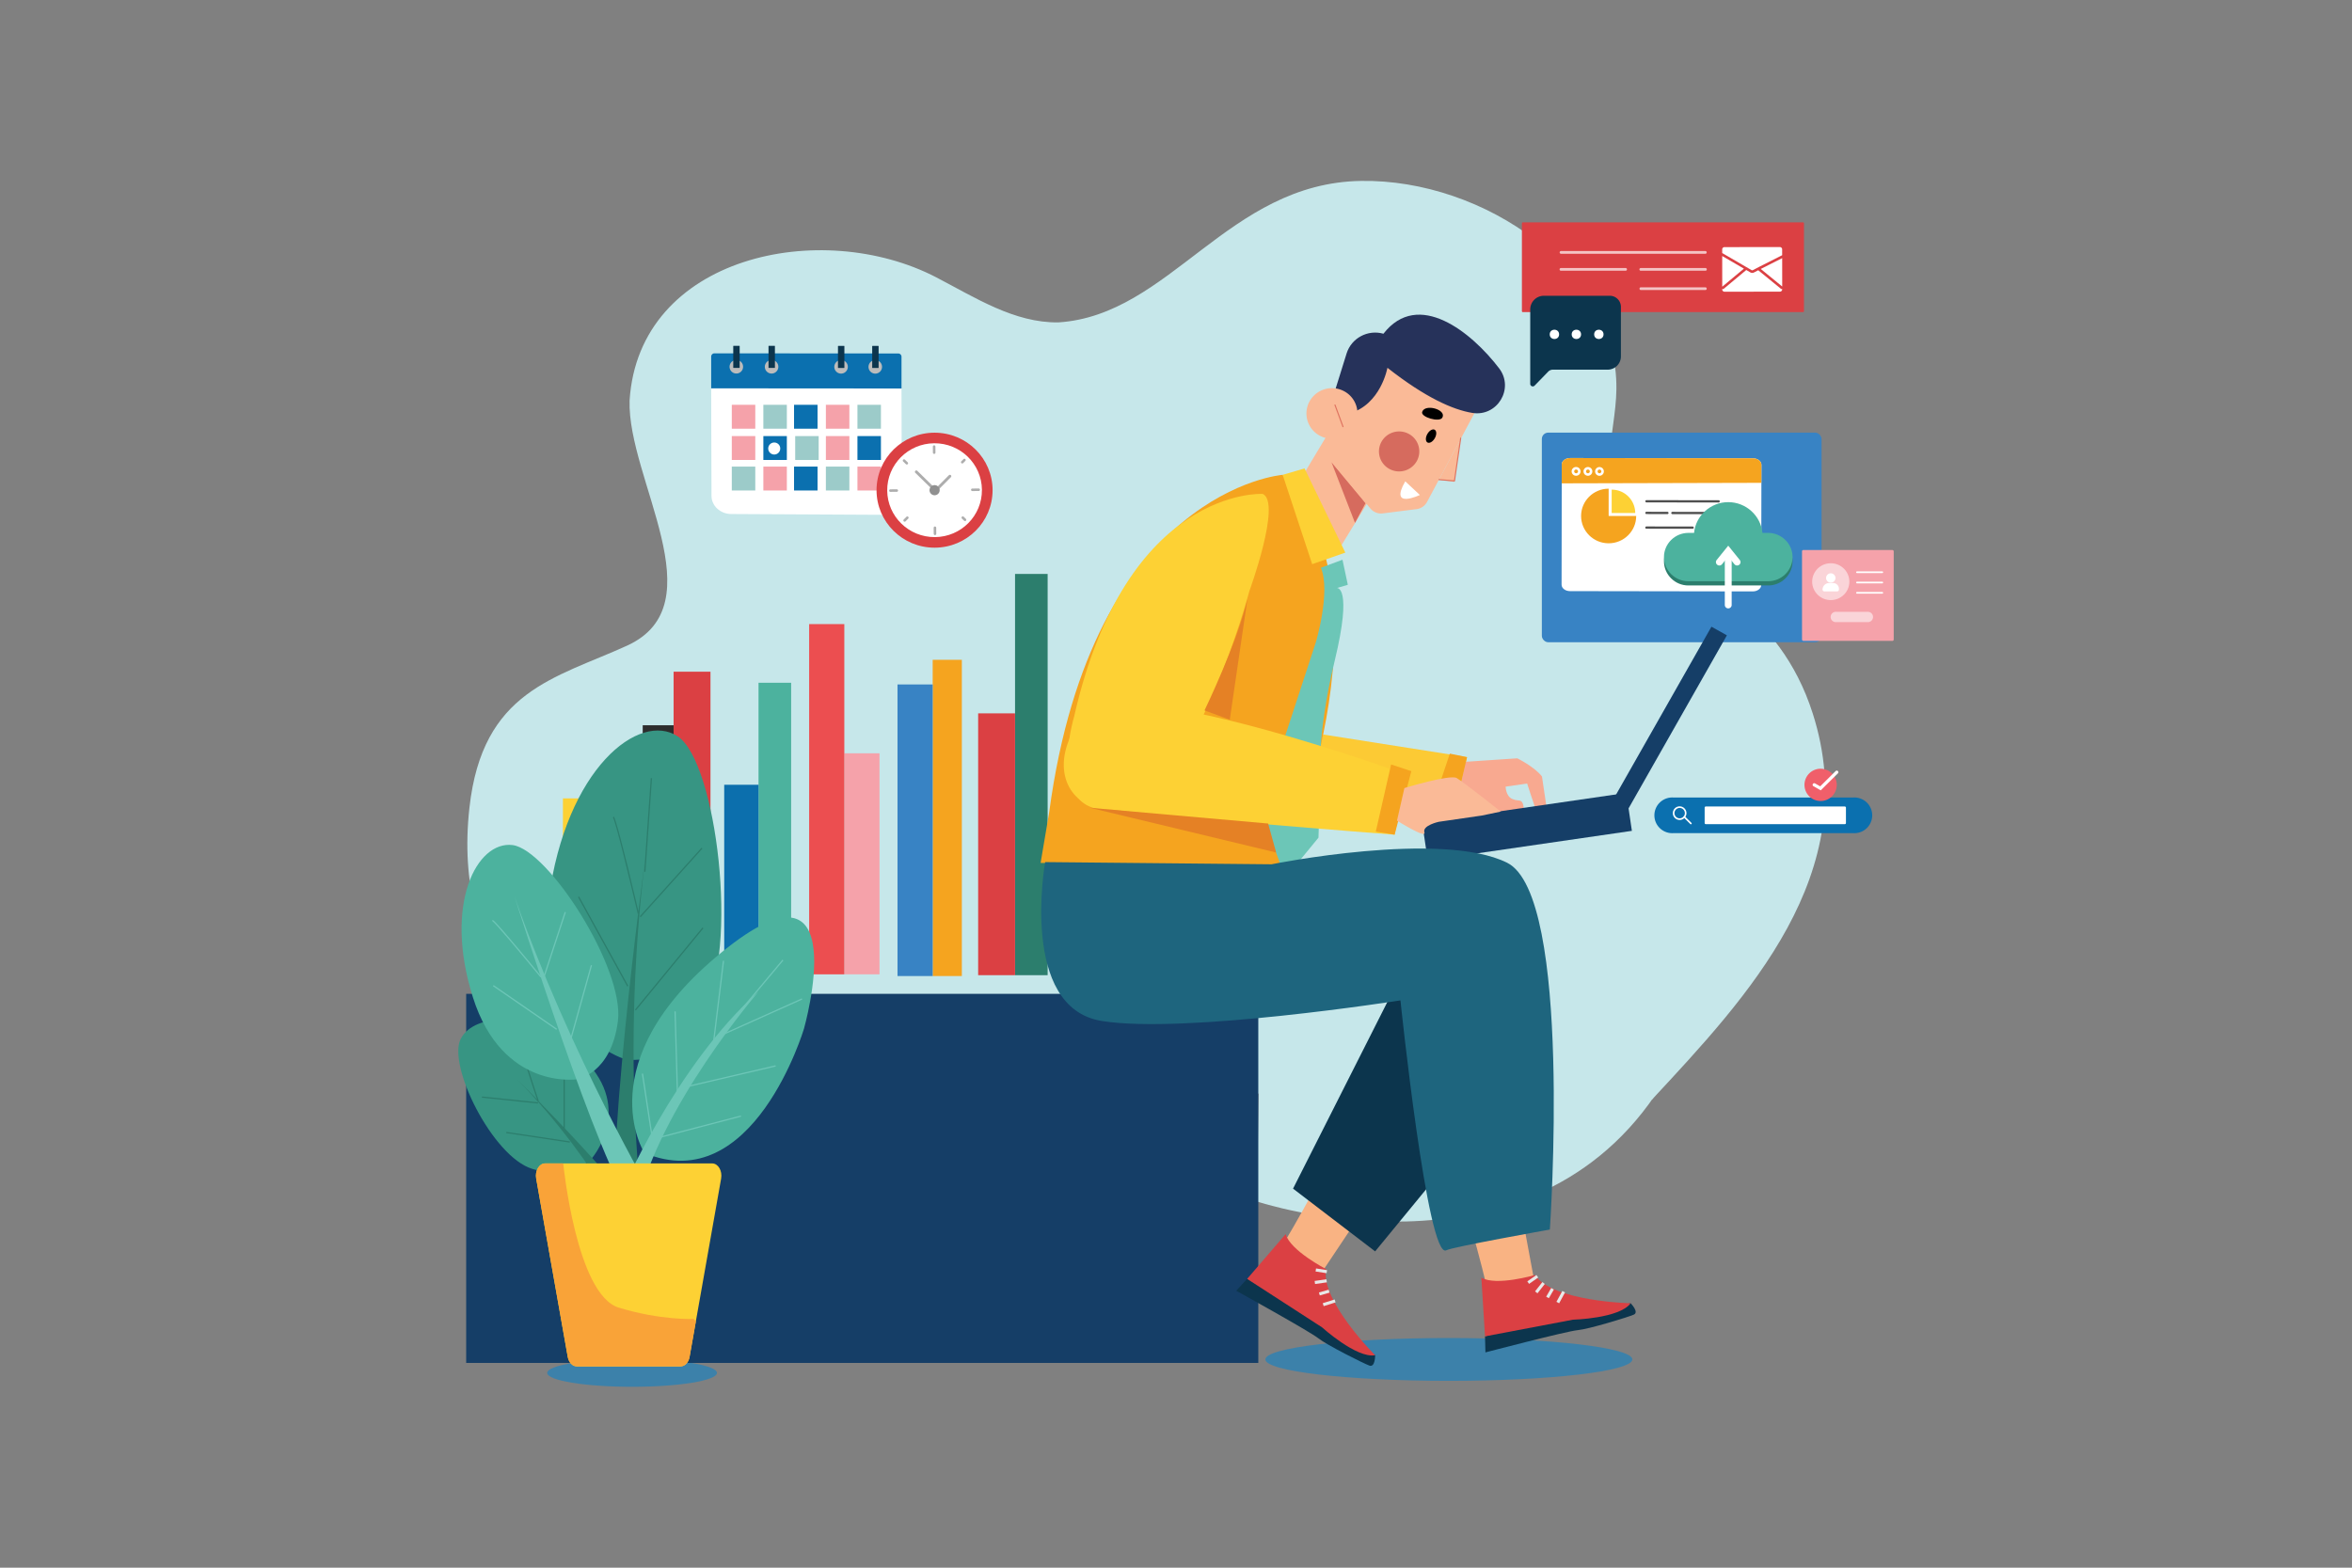 <svg xmlns="http://www.w3.org/2000/svg" viewBox="0 0 4680 3120"><rect x="0" y="0" width="4680" height="3120" fill="#808080" stroke="none"/><defs><style>.cls-1,.cls-12,.cls-15,.cls-5{fill:#fff;}.cls-1{opacity:0;}.cls-2{fill:#3c81aa;}.cls-3{fill:#c6e7ea;}.cls-4{fill:#3883c4;}.cls-6{fill:#f5a41f;}.cls-12,.cls-7{opacity:0.69;}.cls-8{fill:#fdd134;}.cls-9{fill:#2c7e6d;}.cls-10{fill:#4cb29e;}.cls-11{fill:#db4043;}.cls-13{fill:#0c354d;}.cls-14{fill:#f5a2aa;}.cls-15{opacity:0.54;}.cls-16{fill:#ec4e50;}.cls-17{fill:#0c6fad;}.cls-18{fill:#2d2d2d;}.cls-19{fill:#acacac;}.cls-20{fill:#6d6d6d;}.cls-21{fill:#353535;}.cls-22{fill:#153e67;}.cls-23{fill:#f9b383;}.cls-24{fill:#e8e8e8;}.cls-25{fill:#faba97;}.cls-26{fill:#d66b5e;}.cls-27{fill:#26325a;}.cls-28{fill:#de7360;}.cls-29{fill:#fcca34;}.cls-30{fill:#f8a990;}.cls-31{fill:#6cc6b7;}.cls-32{fill:#e58125;}.cls-33{fill:#1e657e;}.cls-34{fill:#0b70af;}.cls-35{fill:#f05f6a;}.cls-36{fill:#bcbcbc;}.cls-37{fill:#9ccbc9;}.cls-38{fill:#adadad;}.cls-39{fill:#909090;}.cls-40{fill:#379583;}.cls-41{fill:#f9a338;}</style></defs><title>09</title><g id="_09" data-name="09"><rect id="_09-2" data-name="09" class="cls-1" width="4680" height="3120"/><ellipse class="cls-2" cx="2882.94" cy="2705.53" rx="365.12" ry="42.62"/><path class="cls-2" d="M1257.7,2704.7c-93.27,0-168.88,12.38-168.88,27.65S1164.43,2760,1257.7,2760s168.87-12.38,168.87-27.65S1351,2704.7,1257.7,2704.7Z"/><path class="cls-3" d="M2505.26,2109.29l-4.15,281.9s528.3,176.78,792.57-212.11c0,0-122.73-114.59-139.15-114.59S2505.26,2109.29,2505.26,2109.29Z"/><path class="cls-3" d="M3240,1023.23c-67.24-63.7-24.95-156.42-23.7-248.45,2.85-235.66-263.35-418.54-508.08-414.72C2443.1,364.19,2328.35,627.5,2106,641.62c-87.32,1.33-165.51-49.3-242.76-89.52-228.91-119.17-592.15-43.18-610.5,245-4.74,155.63,174.55,406-5.08,487.88-143.17,65.24-287.8,89.27-313.6,322.61-33.77,305.41,144.76,473,377.39,551.63l1976,28.73c189.66-204,421.19-449.74,319.54-768C3540.16,1210.66,3376.23,1152.31,3240,1023.23Z"/><rect class="cls-4" x="3067.95" y="861.02" width="556.55" height="417.14" rx="12.62"/><path class="cls-5" d="M3488.05,912.11l-363.68-.55c-9.28,0-16.81,5.7-16.82,12.76l0,24.21-.33,215.12c0,7.06,7.5,12.8,16.78,12.81l363.67.56c9.28,0,16.81-5.7,16.83-12.76l.37-239.33C3504.84,917.87,3497.33,912.13,3488.05,912.11Z"/><path class="cls-6" d="M3488.05,912.11l-363.68-.55c-9.28,0-16.81,5.7-16.82,12.76l-.06,37.63,397.28-1,.06-36C3504.84,917.87,3497.33,912.13,3488.05,912.11Z"/><path class="cls-5" d="M3136.22,929.45h0a8.69,8.69,0,1,0,0,17.37h0a8.75,8.75,0,0,0,6.18-2.53,8.62,8.62,0,0,0,2.58-6.14A8.74,8.74,0,0,0,3136.22,929.45Zm3.71,8.69a3.66,3.66,0,0,1-1.09,2.61,3.76,3.76,0,0,1-2.64,1.08h0a3.7,3.7,0,1,1,0-7.39h0a3.75,3.75,0,0,1,2.63,1.09,3.64,3.64,0,0,1,1.09,2.61h0Z"/><path class="cls-5" d="M3159.65,929.49a9.3,9.3,0,0,0-6.2,2.53,8.63,8.63,0,0,0,0,12.29,9,9,0,0,0,6.21,2.55,8.73,8.73,0,0,0,8.76-8.68h0a8.52,8.52,0,0,0-2.56-6.14A8.73,8.73,0,0,0,3159.65,929.49Zm2.62,11.3a3.73,3.73,0,0,1-2.63,1.07h0a3.7,3.7,0,0,1-2.63-1.08,3.67,3.67,0,0,1,0-5.22,3.72,3.72,0,0,1,2.64-1.08h0a3.71,3.71,0,0,1,2.63,1.09,3.6,3.6,0,0,1,1.09,2.61A3.68,3.68,0,0,1,3162.27,940.79Z"/><path class="cls-5" d="M3182.64,929.52h0a8.69,8.69,0,1,0,0,17.38h0a8.69,8.69,0,1,0,0-17.38Zm3.71,8.69a3.71,3.71,0,0,1-3.72,3.69h0a3.72,3.72,0,0,1-3.72-3.7,3.66,3.66,0,0,1,1.09-2.61,3.76,3.76,0,0,1,2.64-1.08h0a3.73,3.73,0,0,1,2.63,1.09,3.64,3.64,0,0,1,1.09,2.61h0Z"/><path class="cls-7" d="M3419.77,995.59l-143.65-.22h0a2.25,2.25,0,1,0,0,4.5l143.65.22h0a2.25,2.25,0,1,0,0-4.5Z"/><path class="cls-7" d="M3317.82,1018.62l-41.75-.08h0a2.25,2.25,0,1,0,0,4.5l41.75.08h0a2.25,2.25,0,1,0,0-4.5Z"/><path class="cls-7" d="M3419.71,1018.76l-91.84-.09a2.26,2.26,0,1,0,0,4.51l91.84.08a2.25,2.25,0,1,0,0-4.5Z"/><path class="cls-7" d="M3368,1047.83l-91.85-.09a2.26,2.26,0,1,0,0,4.51l91.85.08a2.25,2.25,0,1,0,0-4.5Z"/><path class="cls-6" d="M3200.87,972.57c-30.28,0-54.83,24.33-54.83,54.34s24.55,54.35,54.83,54.35,54.84-24.33,54.84-54.35h-54.84Z"/><path class="cls-8" d="M3206.91,974.49v46.44h46.85A46.64,46.64,0,0,0,3206.91,974.49Z"/><path class="cls-9" d="M3518.26,1069H3506.9c-3.36-34.23-32.67-61.21-68.05-61.21s-64.68,27-68,61.21h-11.37c-26.69,0-48.53,21.64-48.53,48.1s21.84,48.09,48.53,48.09h158.82c26.69,0,48.53-21.64,48.53-48.09S3545,1069,3518.26,1069Z"/><path class="cls-10" d="M3518.26,1060.56H3506.9c-3.36-34.22-32.67-61.21-68.05-61.21s-64.68,27-68,61.21h-11.37c-26.69,0-48.53,21.65-48.53,48.1s21.84,48.1,48.53,48.1h158.82c26.69,0,48.53-21.65,48.53-48.1S3545,1060.56,3518.26,1060.56Z"/><path class="cls-5" d="M3438.85,1096.65a6.79,6.79,0,0,0-6.82,6.75V1204a6.82,6.82,0,0,0,13.64,0V1103.4A6.79,6.79,0,0,0,3438.85,1096.65Z"/><path class="cls-5" d="M3438.85,1086l-23,28.46a6.72,6.72,0,0,0,1.07,9.5,6.85,6.85,0,0,0,9.58-1.06l12.32-15.26,12.33,15.26a6.85,6.85,0,0,0,9.58,1.06,6.72,6.72,0,0,0,1.06-9.5Z"/><rect class="cls-11" x="3028.27" y="442.51" width="561.24" height="178.66" rx="1.61"/><path class="cls-5" d="M3541.55,491.7l-110.12.1a4.59,4.59,0,0,0-4.6,4.57v7.41a2.66,2.66,0,0,1,.92.32l4,2.35,53.64,31.23a2.41,2.41,0,0,0,2.29,0l12.07-6.29,43.47-22,2.9-1.47V496.26A4.6,4.6,0,0,0,3541.55,491.7Z"/><polygon class="cls-5" points="3503.53 535.27 3546.23 570.19 3546.18 513.73 3503.53 535.27"/><polygon class="cls-5" points="3426.9 570.61 3470.02 534.64 3426.84 509.5 3426.9 570.61"/><path class="cls-5" d="M3545.28,575.29a2.54,2.54,0,0,1-1.64-.59L3499,538.24a2.76,2.76,0,0,1-.41-.43l-8.5,4.43a7.58,7.58,0,0,1-3.5.86,7.84,7.84,0,0,1-3.76-1l-8.12-4.73-44.85,37.4a2.59,2.59,0,0,1-1.66.6,2.66,2.66,0,0,1-1.34-.38V576a4.59,4.59,0,0,0,4.61,4.56l110.12-.1a4.59,4.59,0,0,0,4.61-4.57v-.75A2.66,2.66,0,0,1,3545.28,575.29Z"/><path class="cls-12" d="M3393.29,499.62H3106.13a2.72,2.72,0,1,0,0,5.44h287.16a2.72,2.72,0,1,0,0-5.44Z"/><path class="cls-12" d="M3393.29,533.39H3265a2.72,2.72,0,1,0,0,5.43h128.31a2.72,2.72,0,1,0,0-5.43Z"/><path class="cls-12" d="M3393.29,571.79H3265a2.72,2.72,0,1,0,0,5.44h128.31a2.72,2.72,0,1,0,0-5.44Z"/><path class="cls-12" d="M3234.44,533.39H3106.13a2.72,2.72,0,1,0,0,5.43h128.31a2.72,2.72,0,1,0,0-5.43Z"/><path class="cls-13" d="M3203.06,588.63h-130.9a27.19,27.19,0,0,0-27.31,27.07V764a5.06,5.06,0,0,0,8.69,3.47l27.09-27.87a12.85,12.85,0,0,1,9.21-3.88h108.89a26.44,26.44,0,0,0,26.56-26.32V610.66A22.13,22.13,0,0,0,3203.06,588.63Z"/><ellipse class="cls-5" cx="3092.97" cy="665.45" rx="9.32" ry="9.24"/><ellipse class="cls-5" cx="3136.67" cy="665.45" rx="9.32" ry="9.24"/><ellipse class="cls-5" cx="3181.39" cy="665.45" rx="9.32" ry="9.24"/><rect class="cls-14" x="3585.64" y="1094.61" width="182.47" height="180.85" rx="2.55"/><path class="cls-5" d="M3745.2,1137.17h-50a1.69,1.69,0,1,0,0,3.37h50a1.69,1.69,0,1,0,0-3.37Z"/><path class="cls-5" d="M3745.2,1157.63h-50a1.69,1.69,0,1,0,0,3.37h50a1.69,1.69,0,1,0,0-3.37Z"/><path class="cls-5" d="M3745.2,1178.08h-50a1.69,1.69,0,1,0,0,3.37h50a1.69,1.69,0,1,0,0-3.37Z"/><ellipse class="cls-15" cx="3642.86" cy="1157.64" rx="36.99" ry="36.66"/><path class="cls-5" d="M3642.8,1141a9.32,9.32,0,1,0,9.4,9.31A9.36,9.36,0,0,0,3642.8,1141Z"/><path class="cls-5" d="M3647.54,1160.35h-7.82a13.17,13.17,0,0,0-13.22,13.11,3.55,3.55,0,0,0,3.57,3.53h25.46a3.55,3.55,0,0,0,3.57-3.53v-1.65A11.51,11.51,0,0,0,3647.54,1160.35Z"/><path class="cls-15" d="M3716.34,1217.61h-63.11a10.29,10.29,0,1,0,0,20.57h63.11a10.29,10.29,0,1,0,0-20.57Z"/><rect class="cls-9" x="2019.73" y="1142.26" width="64.87" height="798.56"/><rect class="cls-11" x="1946.33" y="1419.72" width="73.4" height="521.09"/><rect class="cls-6" x="1855.85" y="1313.14" width="58.04" height="629.37"/><rect class="cls-4" x="1785.86" y="1362.2" width="69.99" height="580.31"/><rect class="cls-14" x="1680.03" y="1499.24" width="69.99" height="439.88"/><rect class="cls-16" x="1610.04" y="1242.08" width="69.99" height="697.04"/><rect class="cls-10" x="1509.32" y="1358.82" width="64.87" height="583.69"/><rect class="cls-17" x="1441.04" y="1561.84" width="68.28" height="380.67"/><rect class="cls-11" x="1340.32" y="1336.82" width="73.4" height="603.99"/><rect class="cls-18" x="1278.87" y="1443.41" width="61.45" height="497.41"/><rect class="cls-19" x="1191.81" y="1663.35" width="59.75" height="280.85"/><rect class="cls-8" x="1120.11" y="1588.91" width="71.7" height="355.29"/><rect class="cls-20" x="1024.52" y="1778.4" width="66.58" height="165.8"/><rect class="cls-21" x="954.53" y="1725.95" width="69.99" height="218.25"/><rect class="cls-22" x="927.59" y="1977.92" width="1576.17" height="734.57"/><path class="cls-23" d="M2926.62,2440.64s21.46,74.67,31,118.53l93.94-17.1c-9.85-54.07-23-123-23-123Z"/><path class="cls-13" d="M3112.39,2613.54l-157.52,46.06.83,31.93s161.51-42.26,183.57-44.26,100.12-25.83,111.54-30.83-6.19-22.71-6.19-22.71Z"/><path class="cls-11" d="M3054.31,2537.5s-77.39,22.66-106.73,5.19l7.29,116.91,174.8-33.15s92.73-2.41,114.95-32.72C3244.62,2593.73,3089.39,2590.47,3054.31,2537.5Z"/><rect class="cls-24" x="3093.35" y="2578.65" width="24.67" height="6.14" transform="translate(-646.49 4075.64) rotate(-61.45)"/><rect class="cls-24" x="3074.35" y="2570.72" width="20" height="6.14" transform="translate(-689.31 3951.16) rotate(-59.9)"/><rect class="cls-24" x="3052.31" y="2559.58" width="23.6" height="6.14" transform="translate(-845.47 3381.84) rotate(-51.74)"/><rect class="cls-24" x="3038.8" y="2543.41" width="22.15" height="6.14" transform="translate(-908.19 2200.03) rotate(-34.86)"/><path class="cls-23" d="M2553.87,2474.83l79.59,52.32c30.78-45.69,69.57-104.38,69.57-104.38l-88.42-54.56S2577.75,2436.72,2553.87,2474.83Z"/><path class="cls-13" d="M2627.21,2620.47l-145.64-75.22-21.77,23.56s145.85,80.7,163.14,94.44,90.15,50.29,101.87,54.54,11.45-20.59,11.45-20.59Z"/><path class="cls-11" d="M2638.67,2525.78s-71.58-36.93-80.45-69.7l-76.65,89.17,149,96.41s68.44,62.06,105.66,55.54C2736.26,2697.2,2626.82,2588,2638.67,2525.78Z"/><rect class="cls-24" x="2632.26" y="2589.89" width="24.82" height="6.14" transform="translate(-658.7 918.02) rotate(-17.55)"/><rect class="cls-24" x="2624.81" y="2569.5" width="20.12" height="6.14" transform="translate(-607.27 826.38) rotate(-16.01)"/><rect class="cls-24" x="2616.25" y="2547.55" width="23.72" height="6.14" transform="translate(-327.6 388.12) rotate(-7.95)"/><rect class="cls-24" x="2626.11" y="2518.09" width="6.14" height="22.21" transform="translate(-272.1 4740.98) rotate(-81.21)"/><path class="cls-25" d="M2581,965.49c-30.62,35.79-20,90.47,21.88,112.39l-17.48-9.12c36.16,19,61,58.43,80.08,22.58l110.55-181-113.68-80.44Z"/><polygon class="cls-26" points="2696.21 1040.66 2717.09 1001.52 2649.44 920.14 2696.21 1040.66"/><path class="cls-25" d="M2652.68,896.42a27.26,27.26,0,0,0,3.09,30.26l71,85.32a27.55,27.55,0,0,0,24.8,9.73l67.12-8.46a27.66,27.66,0,0,0,20.87-14.36l95.22-178.55L2746,721.47Z"/><polygon class="cls-25" points="2893.79 958.95 2906.16 873.96 2863.2 954.53 2893.79 958.95"/><path class="cls-27" d="M2752.75,664.19c-31.16-8.84-63.73,8.63-73.31,39.31l-22.14,71,27.33,48.38c62.84-17.11,76.09-90.89,76.09-90.89,75.73,59.42,130.13,83.37,168.7,89.76,50,8.27,84.15-48.54,53.61-88.62C2928.25,661.21,2822,575.24,2752.75,664.19Z"/><path class="cls-25" d="M2674.05,778.36a51,51,0,0,0-68.63,21,50.11,50.11,0,0,0,21.17,68,51,51,0,0,0,68.63-21A50.12,50.12,0,0,0,2674.05,778.36Z"/><path class="cls-28" d="M2672.22,850.25a1.11,1.11,0,0,1-1-.73l-15.91-43.15a1.11,1.11,0,0,1,2.08-.76l15.91,43.15a1.11,1.11,0,0,1-.66,1.42A1.33,1.33,0,0,1,2672.22,850.25Z"/><path d="M2829.81,819.82c-3.25,10.27,34.49,21.48,40.14,11.34C2878.9,815.1,2835.21,802.79,2829.81,819.82Z"/><path class="cls-26" d="M2802.74,863.27a40.32,40.32,0,0,0-54.24,16.58,39.6,39.6,0,0,0,16.73,53.76A40.32,40.32,0,0,0,2819.48,917,39.61,39.61,0,0,0,2802.74,863.27Z"/><path class="cls-28" d="M2894.05,958.25H2894l-30.85-2.62a1.11,1.11,0,0,1,.18-2.21l29.82,2.53,12.22-84a1.11,1.11,0,1,1,2.19.32l-12.37,85A1.11,1.11,0,0,1,2894.05,958.25Z"/><path d="M2854.69,855.26c-4.12-2.28-10.66,1.56-14.61,8.56s-3.81,14.54.31,16.82,10.65-1.55,14.6-8.56S2858.81,857.54,2854.69,855.26Z"/><path class="cls-5" d="M2825.24,985.08,2796.16,958C2763.3,1014.82,2825.24,985.08,2825.24,985.08Z"/><polygon class="cls-29" points="2588.82 1607.93 2892.66 1623.98 2919.08 1506.89 2632.82 1461.78 2588.82 1607.93"/><path class="cls-6" d="M2087.65,1616.56l-17.08,100.83,480.82,6.81s233.16-523.84.86-779.19C2552.25,945,2174.08,974.3,2087.65,1616.56Z"/><path class="cls-8" d="M2512.48,982.92s-271.29-15.16-375.21,443.3c0,0-63.16,208.37,88.69,183.08s260.05-433,260.05-433S2550.65,999.85,2512.48,982.92Z"/><path class="cls-30" d="M3019.1,1509.21l-103.52,6.93-14.73,73.09,89.1,35,40.46-5.88s3.36-10.13-.42-19.22-7.83-3.68-20.78-9-13.36-24.56-13.36-24.56l42.84-6.23s13.42,41.42,17.55,52.86,20.37-10.19,20.37-10.19l-8.38-56.61C3053.19,1525.93,3019.1,1509.21,3019.1,1509.21Z"/><polygon class="cls-13" points="2572.9 2365.62 2736.24 2490.47 2862.03 2337.36 2786.28 1943.26 2572.9 2365.62"/><polygon class="cls-22" points="2829.78 1637.14 2840.95 1712.62 3247.13 1653.55 3235.95 1578.07 2829.78 1637.14"/><polygon class="cls-22" points="3208.76 1593.49 3239.5 1610.64 3436.16 1264.4 3405.42 1247.25 3208.76 1593.49"/><path class="cls-31" d="M2671.28,1114l-43,15.9c20.14,48.47-10.32,149.28-10.32,149.28l-109.39,334,49,134.22,65.91-80.26,4.06-125.89s-8-75.94,28.16-225.77,4.43-145.22,4.43-145.22l21.75-6.37Z"/><path class="cls-8" d="M2156.31,1423.45c-70.87,90.63-36.55,169.17,23.83,182.87S2775,1661.17,2775,1661.17L2799.47,1542S2227.17,1332.83,2156.31,1423.45Z"/><polygon class="cls-8" points="2552.25 945 2610.99 1122.8 2676.93 1099.81 2595.75 932.25 2552.25 945"/><path class="cls-32" d="M2447,1432.41l35.12-240.16c-19.4,84.92-85.38,221.63-85.38,221.63Z"/><polygon class="cls-32" points="2168.93 1607.65 2539.28 1696.69 2523.33 1638.99 2168.93 1607.65"/><polygon class="cls-6" points="2737.55 1655.06 2774.99 1661.17 2808.27 1534.75 2768.03 1521.43 2737.55 1655.06"/><polygon class="cls-6" points="2847.24 1612.03 2892.66 1619.18 2919.08 1506.89 2884.9 1499.86 2847.24 1612.03"/><path class="cls-25" d="M2794.47,1568.38l-14.72,64.79s59,37.2,54.52,23.39,28.5-21,28.5-21l85.67-12.46,37.73-7.89s-74.38-59.06-87.68-66.77S2794.47,1568.38,2794.47,1568.38Z"/><path class="cls-33" d="M2998.81,1717c-131.22-65.25-468.75,3.11-468.75,3.11l-450.42-4.37s-52,289.47,112.45,316.16,594.51-40.93,594.51-40.93,53.94,518.84,91.44,497.26c11.2-6.45,205.85-41.17,205.85-41.17S3130,1782.22,2998.81,1717Z"/><path class="cls-34" d="M3688.61,1587.15h-360a35.52,35.52,0,1,0,0,71h360a35.52,35.52,0,1,0,0-71Z"/><rect class="cls-5" x="3391.9" y="1605.09" width="281.16" height="35.16" rx="2.16"/><path class="cls-5" d="M3342.05,1604.8a13.54,13.54,0,1,0,10.35,22.37,13.47,13.47,0,0,0,3.31-8.84A13.61,13.61,0,0,0,3342.05,1604.8Zm7.91,20.29a10.33,10.33,0,1,1,2.54-6.76A10.28,10.28,0,0,1,3350,1625.09Z"/><path class="cls-5" d="M3352.54,1624.78a1.62,1.62,0,0,0-2.27,0,1.58,1.58,0,0,0,0,2.25l13.15,13a1.6,1.6,0,0,0,1.13.47,1.62,1.62,0,0,0,1.14-.47,1.58,1.58,0,0,0,0-2.25Z"/><path class="cls-35" d="M3622.36,1529.91a32.11,32.11,0,1,0,32.4,32.11A32.25,32.25,0,0,0,3622.36,1529.91Z"/><path class="cls-5" d="M3652.49,1534.63,3621.83,1565l-10.26-5.84a3.23,3.23,0,0,0-4.38,1.17,3.16,3.16,0,0,0,1.18,4.35l14.52,8.27,34.14-33.83a3.16,3.16,0,0,0,0-4.51A3.24,3.24,0,0,0,3652.49,1534.63Z"/><path class="cls-5" d="M1415.06,771.5l.69,215.5c.06,19.75,17.57,35.85,39.11,36l300.72,1.57c21.54.11,39-15.8,38.89-35.55l-.69-215.51Z"/><path class="cls-34" d="M1787.31,703.47l-365.7-.27a6.51,6.51,0,0,0-6.52,6.51l0,63.16,378.73.28,0-63.16A6.52,6.52,0,0,0,1787.31,703.47Z"/><path class="cls-36" d="M1741.86,716.71a13.44,13.44,0,1,0,13.19,13.45A13.32,13.32,0,0,0,1741.86,716.71Z"/><path class="cls-13" d="M1747.66,688.46h-11.57a.59.59,0,0,0-.59.59l0,42.73a.59.59,0,0,0,.59.59h11.57a.59.59,0,0,0,.59-.59l0-42.73A.59.59,0,0,0,1747.66,688.46Z"/><path class="cls-36" d="M1465.39,716.51A13.44,13.44,0,1,0,1478.58,730,13.31,13.31,0,0,0,1465.39,716.51Z"/><path class="cls-13" d="M1471.19,688.25h-11.57a.59.59,0,0,0-.59.59l0,42.73a.6.6,0,0,0,.59.59h11.57a.6.6,0,0,0,.59-.59l0-42.73A.6.6,0,0,0,1471.19,688.25Z"/><path class="cls-36" d="M1535.54,716.56A13.44,13.44,0,1,0,1548.73,730,13.33,13.33,0,0,0,1535.54,716.56Z"/><path class="cls-13" d="M1541.34,688.31h-11.56a.58.58,0,0,0-.59.59l0,42.73a.59.59,0,0,0,.59.59h11.56a.59.59,0,0,0,.59-.59l0-42.73A.59.59,0,0,0,1541.34,688.31Z"/><path class="cls-36" d="M1673.81,716.66A13.44,13.44,0,1,0,1687,730.11,13.32,13.32,0,0,0,1673.81,716.66Z"/><path class="cls-13" d="M1679.61,688.41H1668a.59.59,0,0,0-.59.59l0,42.73a.6.6,0,0,0,.59.59h11.57a.59.59,0,0,0,.59-.59l0-42.73A.58.58,0,0,0,1679.61,688.41Z"/><rect class="cls-14" x="1456.12" y="805.62" width="46.74" height="47.57"/><rect class="cls-34" x="1579.99" y="805.62" width="46.74" height="47.57"/><rect class="cls-37" x="1518.92" y="805.62" width="46.74" height="47.57"/><rect class="cls-14" x="1643.34" y="805.62" width="46.74" height="47.57"/><rect class="cls-37" x="1706.14" y="805.62" width="46.74" height="47.57"/><rect class="cls-37" x="1456.12" y="928.6" width="46.74" height="47.57"/><rect class="cls-34" x="1579.99" y="928.6" width="46.74" height="47.57"/><rect class="cls-14" x="1518.92" y="928.6" width="46.74" height="47.57"/><rect class="cls-37" x="1643.34" y="928.6" width="46.74" height="47.57"/><rect class="cls-14" x="1706.14" y="928.6" width="46.74" height="47.57"/><rect class="cls-34" x="1706.14" y="867.87" width="46.74" height="47.57"/><rect class="cls-37" x="1582.27" y="867.87" width="46.74" height="47.57"/><rect class="cls-14" x="1643.34" y="867.87" width="46.74" height="47.57"/><rect class="cls-34" x="1518.92" y="867.87" width="46.74" height="47.57"/><path class="cls-5" d="M1540.78,880.71a11.94,11.94,0,1,0,11.73,11.93A11.83,11.83,0,0,0,1540.78,880.71Z"/><rect class="cls-14" x="1456.12" y="867.87" width="46.74" height="47.57"/><ellipse class="cls-11" cx="1859.59" cy="975.56" rx="115.45" ry="114.42"/><path class="cls-5" d="M1858.84,882.18c-52,.41-93.88,42.55-93.47,94.12s42.93,93,95,92.64,93.88-42.55,93.47-94.12S1910.87,881.77,1858.84,882.18Z"/><path class="cls-38" d="M1858.71,886.27a2.53,2.53,0,0,0-2.52,2.54l.1,12a2.54,2.54,0,0,0,5.08,0l-.09-12A2.54,2.54,0,0,0,1858.71,886.27Z"/><path class="cls-38" d="M1860.32,1047.84a2.53,2.53,0,0,0-2.52,2.54l.1,12a2.54,2.54,0,0,0,5.08,0l-.09-12A2.54,2.54,0,0,0,1860.32,1047.84Z"/><path class="cls-38" d="M1947.12,972.2l-12.08.09a2.52,2.52,0,1,0,0,5l12.08-.1a2.52,2.52,0,1,0,0-5Z"/><path class="cls-38" d="M1784.09,973.79l-12.07.1a2.52,2.52,0,1,0,0,5l12.07-.1a2.52,2.52,0,1,0,0-5Z"/><path class="cls-38" d="M1917.2,913.73l-4.32,4.35a2.5,2.5,0,0,0,0,3.56,2.55,2.55,0,0,0,3.6,0l4.31-4.34a2.5,2.5,0,0,0,0-3.56A2.55,2.55,0,0,0,1917.2,913.73Z"/><path class="cls-38" d="M1803.61,1028.56l-5.33,5.37a2.49,2.49,0,0,0,0,3.56,2.54,2.54,0,0,0,3.59,0l5.34-5.37a2.5,2.5,0,0,0,0-3.56A2.55,2.55,0,0,0,1803.61,1028.56Z"/><path class="cls-38" d="M1917.59,1028.46a2.55,2.55,0,0,0-3.6,0,2.5,2.5,0,0,0,0,3.56l4.38,4.27a2.56,2.56,0,0,0,3.6,0,2.52,2.52,0,0,0,0-3.57Z"/><path class="cls-38" d="M1800.69,914.87a2.56,2.56,0,0,0-3.59,0,2.5,2.5,0,0,0,0,3.56l5.42,5.29a2.54,2.54,0,0,0,3.59,0,2.5,2.5,0,0,0,0-3.56Z"/><path class="cls-38" d="M1825.3,937.1a2.82,2.82,0,0,0-4,0,2.75,2.75,0,0,0,0,3.93L1856,975a2.83,2.83,0,0,0,4,0,2.77,2.77,0,0,0,0-3.94Z"/><path class="cls-38" d="M1888.09,945.79l-28.61,28.7a2.76,2.76,0,0,0,0,3.93,2.83,2.83,0,0,0,4,0l28.61-28.7a2.76,2.76,0,0,0,0-3.93A2.83,2.83,0,0,0,1888.09,945.79Z"/><path class="cls-39" d="M1859.51,965.48a10.09,10.09,0,1,0,10.25,10A10.13,10.13,0,0,0,1859.51,965.48Z"/><path class="cls-40" d="M1348.8,1465.68c-76.74-50.82-222.55,63.52-257.09,323.94s149.65,317.58,149.65,317.58,84.42,25.41,157.32-95.27S1425.54,1516.49,1348.8,1465.68Z"/><path class="cls-9" d="M1283.57,1710.22s-88.26,647.87-53.72,771.73l57.56-3.17S1229.85,2151.66,1283.57,1710.22Z"/><rect class="cls-9" x="1195.23" y="1647.84" width="186.27" height="2.48" transform="matrix(0.07, -1, 1, 0.07, -449.63, 2814.74)"/><path class="cls-9" d="M1268.93,1818.48c-17.38-74.45-44.88-186.86-49.39-191.42l.12.09,1.2-2.18c1.21.67,4.07,2.25,27.7,98,11.62,47.1,22.68,94.42,22.79,94.9Z"/><rect class="cls-9" x="1243.55" y="1755.03" width="183.65" height="2.48" transform="translate(-863.42 1574.6) rotate(-48.03)"/><rect class="cls-9" x="1198.87" y="1772.28" width="2.48" height="202.99" transform="translate(-754.59 810.56) rotate(-28.82)"/><rect class="cls-9" x="1225.72" y="1927.32" width="211.63" height="2.48" transform="translate(-1003.85 1732.83) rotate(-50.59)"/><path class="cls-40" d="M916.88,2067.26c-27.38,52.38,63.28,234.63,141.85,258.88s118.17-20,118.17-20,85.86-97.33-14.58-197.86S944.26,2014.88,916.88,2067.26Z"/><path class="cls-9" d="M1029.66,2148.79c167.55,172.3,236.91,338.2,236.91,338.2l33.38-21.2C1280.85,2398,1029.66,2148.79,1029.66,2148.79Z"/><path class="cls-9" d="M1069.63,2191.22c-.09-.25-8.58-25.33-16.7-50.53-16.59-51.5-15.48-53.3-14.88-54.27l2.11,1.3a.7.7,0,0,0,.09-.2c-.83,4.42,18.52,64,31.73,102.9Z"/><rect class="cls-9" x="1013.59" y="2133.2" width="2.48" height="112.18" transform="translate(-1267.89 2971.65) rotate(-84.05)"/><rect class="cls-9" x="1126.26" y="2129.53" width="2.48" height="116.32" transform="matrix(1, 0, 0, 1, -4.88, 2.52)"/><rect class="cls-9" x="1069.34" y="2199.33" width="2.48" height="127.86" transform="translate(-1326.3 2986.78) rotate(-81.48)"/><path class="cls-10" d="M1019.8,1681.84c-70.65-8.67-137.58,116.37-78.94,302.59S1148.37,2148,1148.37,2148s68-10.93,81.17-116.08S1090.45,1690.51,1019.8,1681.84Z"/><path class="cls-31" d="M1259.82,2403.31l39.81-21.21s-166.24-285-275.84-597.95C1023.79,1784.15,1195.8,2331.62,1259.82,2403.31Z"/><path class="cls-31" d="M1075.57,1945.28c-35.89-44-91.06-110-96-112l.19,0,.11-2.48c1.21.05,3.73.16,51.16,56.74,23.28,27.76,46.22,55.86,46.45,56.14Z"/><rect class="cls-31" x="1033.38" y="1880.07" width="139.3" height="2.48" transform="translate(-1028.73 2341.31) rotate(-71.79)"/><rect class="cls-31" x="1043.36" y="1928.38" width="2.48" height="153.22" transform="translate(-1199.1 1727.55) rotate(-55.43)"/><rect class="cls-31" x="1075.22" y="1996.97" width="160.16" height="2.48" transform="translate(-1080.1 2573.17) rotate(-74.39)"/><path class="cls-10" d="M1436.38,1894.89c-268.6,218.68-154.31,399.52-154.31,399.52,217,91.61,317.74-247.31,317.74-247.31S1705,1676.21,1436.38,1894.89Z"/><path class="cls-31" d="M1233.36,2379.77l34.73,19.09c44.39-197.11,241.13-425.19,241.13-425.19C1344.39,2119,1233.36,2379.77,1233.36,2379.77Z"/><rect class="cls-31" x="1346.65" y="1993.15" width="165.76" height="2.48" transform="translate(-723.34 3171.81) rotate(-83.04)"/><rect class="cls-31" x="1428.9" y="2022.75" width="174.54" height="2.48" transform="translate(-695.28 797.28) rotate(-24.15)"/><rect class="cls-31" x="1344.23" y="2012.88" width="2.48" height="162.11" transform="translate(-59.24 39.27) rotate(-1.64)"/><rect class="cls-31" x="1360.58" y="2141.15" width="185.15" height="2.48" transform="translate(-448.98 386.44) rotate(-13.14)"/><rect class="cls-31" x="1439.3" y="1964.58" width="144.5" height="2.48" transform="translate(-966.04 1862.05) rotate(-50.04)"/><rect class="cls-31" x="1298.14" y="2242.65" width="179.16" height="2.48" transform="translate(-523.03 424.6) rotate(-14.67)"/><rect class="cls-31" x="1287.49" y="2135.97" width="2.48" height="138.23" transform="translate(-317.31 219.17) rotate(-8.66)"/><path class="cls-8" d="M1417.17,2315.44H1084.63c-11.78,0-20.47,14.77-17.75,30.16l62.8,354.91c2,11,9.3,18.84,17.75,18.84h206.94c8.45,0,15.79-7.79,17.74-18.84l62.8-354.91C1437.64,2330.21,1429,2315.44,1417.17,2315.44Z"/><path class="cls-41" d="M1231.15,2602.41c-84.4-25.73-110.37-286.33-110.37-286.33l-1.51-.64h-34.64c-11.78,0-20.47,14.77-17.75,30.16l62.8,354.91c2,11,9.3,18.84,17.75,18.84h206.94c8.45,0,15.79-7.79,17.74-18.84l12.48-70.51c-2.55-3.22-4.12-5.07-4.12-5.07S1315.55,2628.15,1231.15,2602.41Z"/></g></svg>